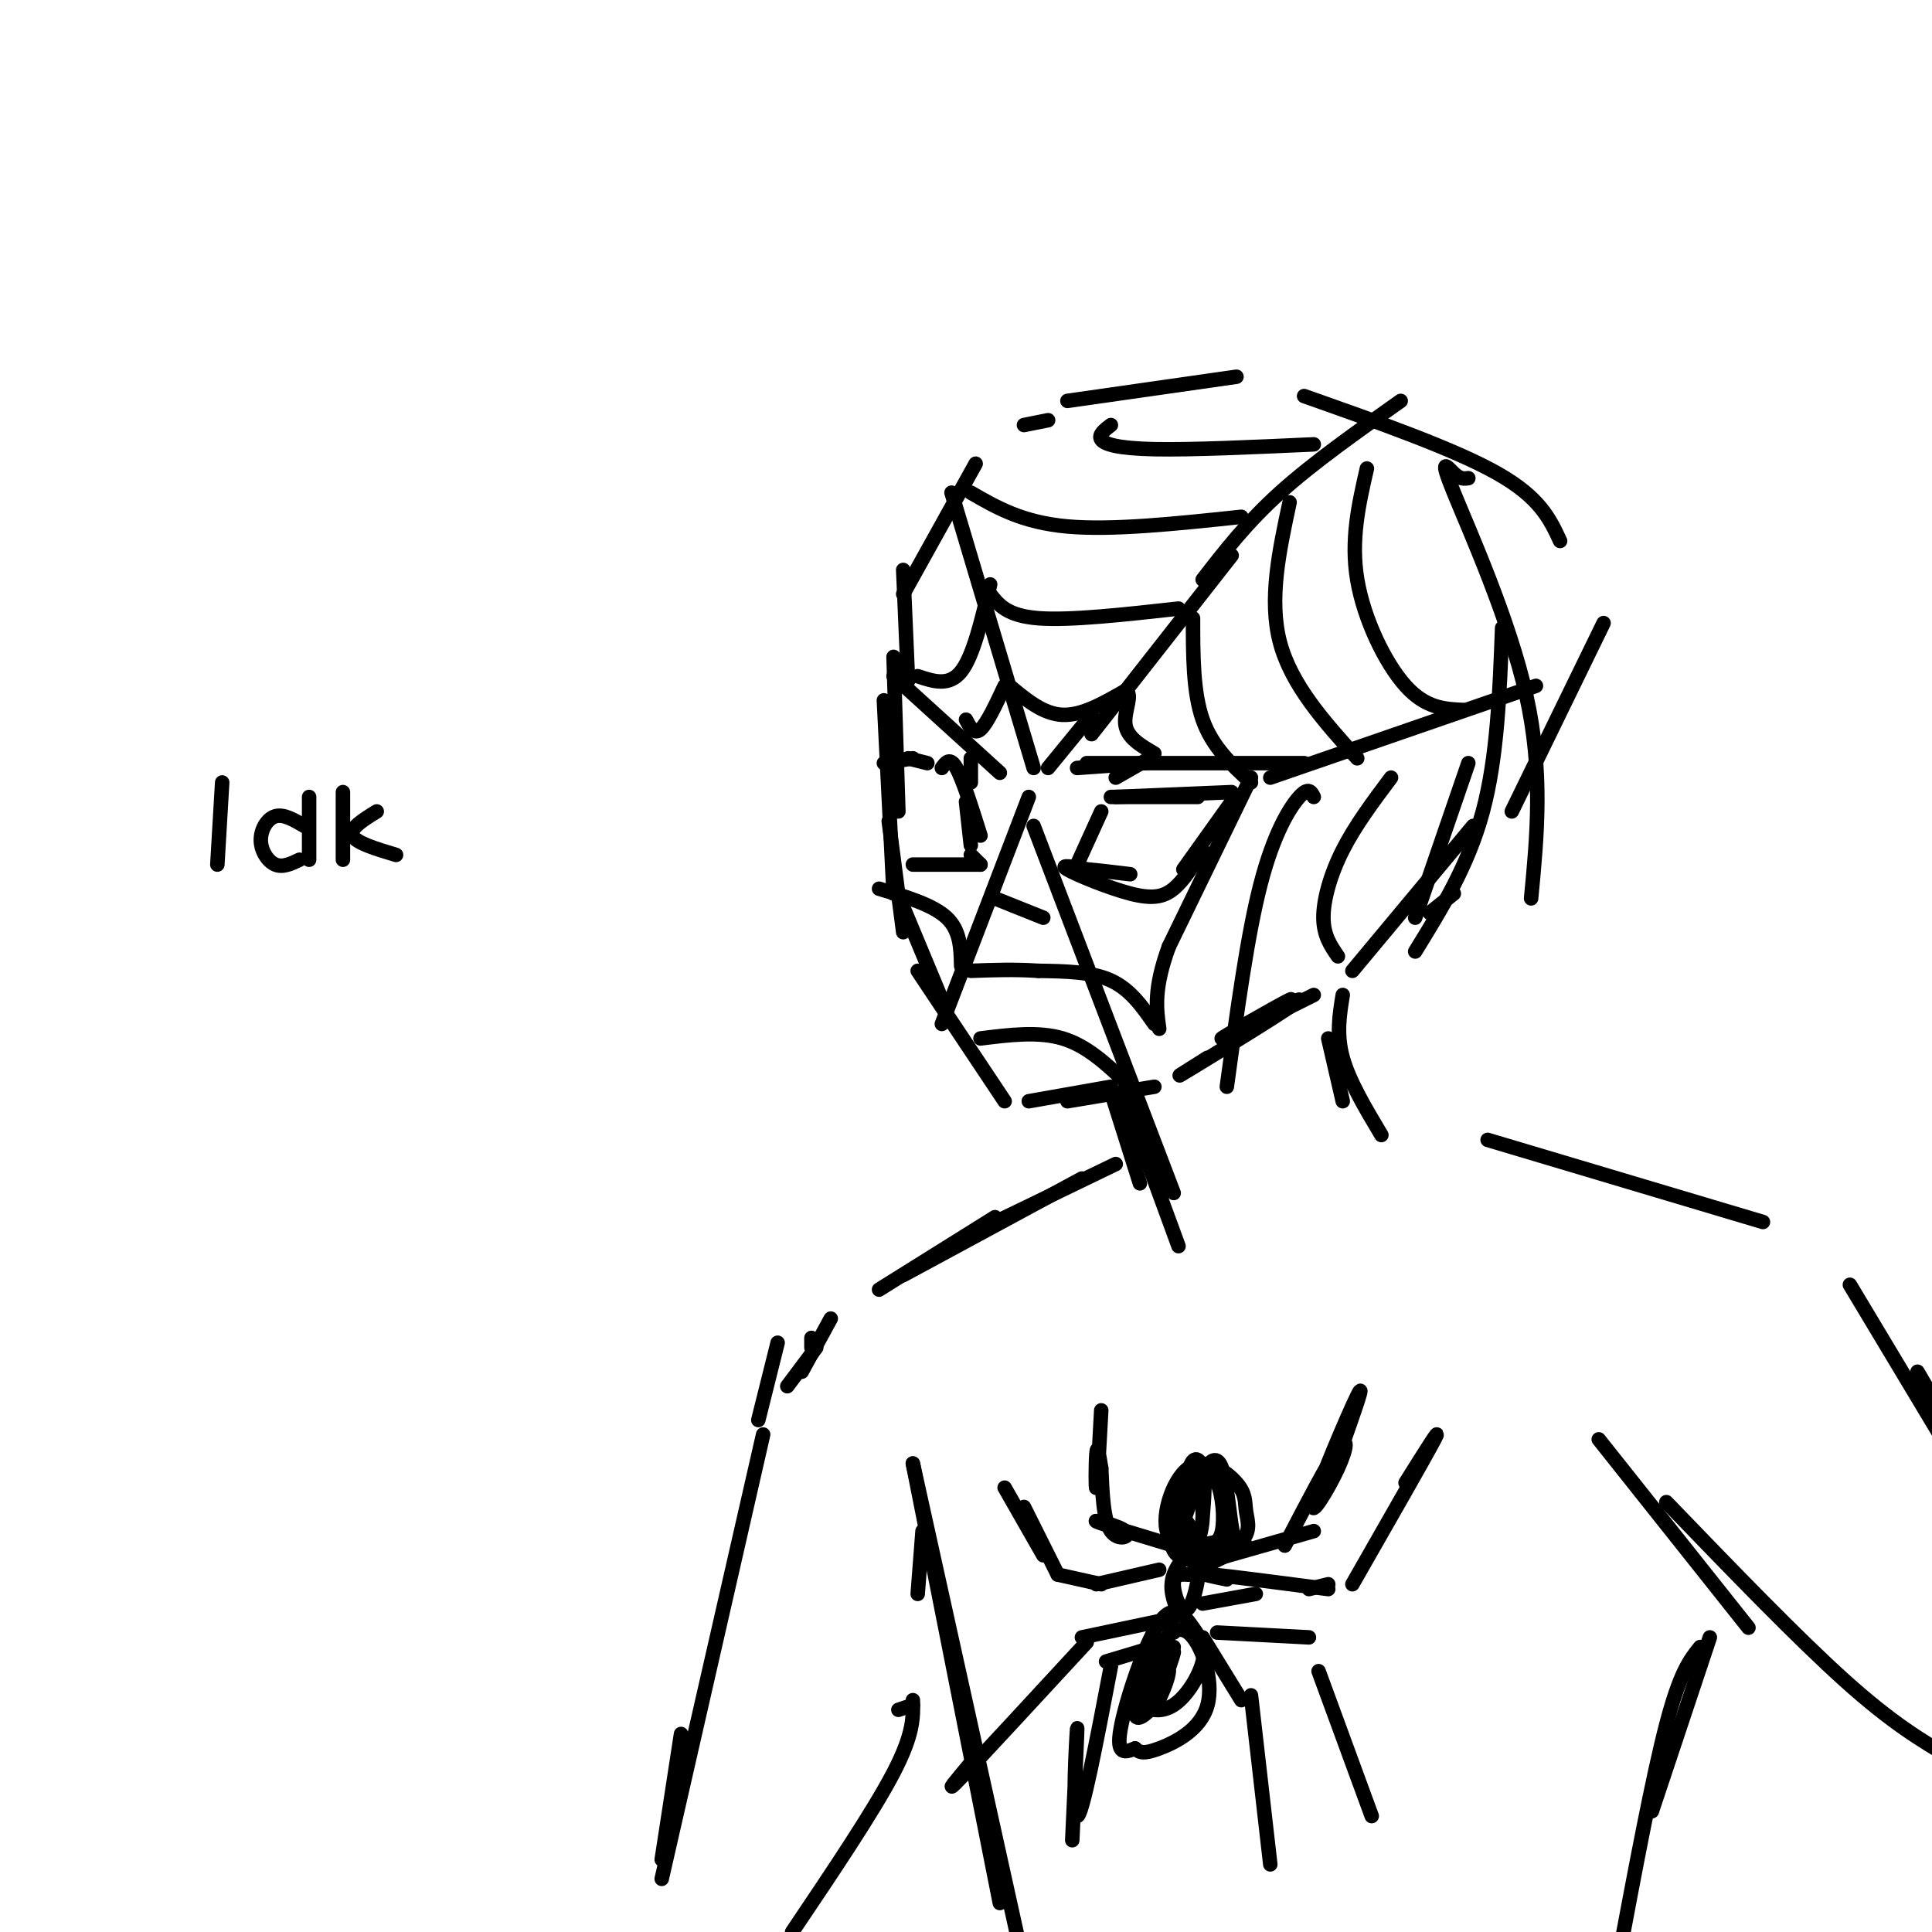<svg viewBox='0 0 400 400' version='1.1' xmlns='http://www.w3.org/2000/svg' xmlns:xlink='http://www.w3.org/1999/xlink'><g fill='none' stroke='rgb(0,0,0)' stroke-width='3' stroke-linecap='round' stroke-linejoin='round'><path d='M202,96c0.000,0.000 -15.000,27.000 -15,27'/><path d='M187,118c0.000,0.000 1.000,23.000 1,23'/><path d='M185,136c0.000,0.000 1.000,32.000 1,32'/><path d='M183,145c0.000,0.000 2.000,40.000 2,40'/><path d='M184,170c0.000,0.000 3.000,23.000 3,23'/><path d='M185,183c0.000,0.000 10.000,24.000 10,24'/><path d='M190,201c0.000,0.000 18.000,27.000 18,27'/><path d='M213,228c0.000,0.000 17.000,-3.000 17,-3'/><path d='M221,228c0.000,0.000 18.000,-3.000 18,-3'/><path d='M250,219c-4.380,2.753 -8.761,5.505 -3,2c5.761,-3.505 21.662,-13.268 22,-14c0.338,-0.732 -14.889,7.567 -16,8c-1.111,0.433 11.893,-6.999 14,-8c2.107,-1.001 -6.684,4.428 -9,6c-2.316,1.572 1.842,-0.714 6,-3'/><path d='M264,210c2.333,-1.167 5.167,-2.583 8,-4'/><path d='M223,179c0.000,0.000 5.000,-11.000 5,-11'/><path d='M231,165c0.000,0.000 24.000,-1.000 24,-1'/><path d='M248,165c0.000,0.000 -18.000,0.000 -18,0'/><path d='M255,166c0.000,0.000 -10.000,14.000 -10,14'/><path d='M249,176c-1.929,3.119 -3.857,6.238 -6,8c-2.143,1.762 -4.500,2.167 -9,1c-4.500,-1.167 -11.143,-3.905 -13,-5c-1.857,-1.095 1.071,-0.548 4,0'/><path d='M225,180c2.167,0.167 5.583,0.583 9,1'/><path d='M183,158c0.000,0.000 6.000,-1.000 6,-1'/><path d='M188,157c0.000,0.000 4.000,1.000 4,1'/><path d='M195,159c0.833,-1.167 1.667,-2.333 3,0c1.333,2.333 3.167,8.167 5,14'/><path d='M200,166c0.000,0.000 1.000,9.000 1,9'/><path d='M201,177c0.000,0.000 2.000,2.000 2,2'/><path d='M203,179c0.000,0.000 -14.000,0.000 -14,0'/><path d='M197,102c0.000,0.000 17.000,57.000 17,57'/><path d='M255,115c0.000,0.000 -29.000,37.000 -29,37'/><path d='M225,148c0.000,0.000 0.000,1.000 0,1'/><path d='M226,148c0.000,0.000 -9.000,11.000 -9,11'/><path d='M223,159c0.000,0.000 14.000,-1.000 14,-1'/><path d='M225,158c0.000,0.000 45.000,0.000 45,0'/><path d='M214,171c0.000,0.000 29.000,76.000 29,76'/><path d='M213,165c0.000,0.000 -18.000,47.000 -18,47'/><path d='M207,160c0.000,0.000 -22.000,-20.000 -22,-20'/><path d='M209,142c3.500,2.917 7.000,5.833 11,6c4.000,0.167 8.500,-2.417 13,-5'/><path d='M233,143c1.756,0.511 -0.356,4.289 0,7c0.356,2.711 3.178,4.356 6,6'/><path d='M238,157c0.000,0.000 -7.000,4.000 -7,4'/><path d='M216,190c0.000,0.000 -10.000,-4.000 -10,-4'/><path d='M201,157c0.000,0.000 0.000,5.000 0,5'/><path d='M200,149c0.833,1.583 1.667,3.167 3,2c1.333,-1.167 3.167,-5.083 5,-9'/><path d='M190,140c3.250,1.083 6.500,2.167 9,-1c2.500,-3.167 4.250,-10.583 6,-18'/><path d='M205,123c1.750,2.250 3.500,4.500 10,5c6.500,0.500 17.750,-0.750 29,-2'/><path d='M247,128c0.000,7.667 0.000,15.333 2,21c2.000,5.667 6.000,9.333 10,13'/><path d='M259,161c0.000,0.000 -17.000,35.000 -17,35'/><path d='M242,196c-3.167,8.667 -2.583,12.833 -2,17'/><path d='M239,212c-2.500,-3.583 -5.000,-7.167 -9,-9c-4.000,-1.833 -9.500,-1.917 -15,-2'/><path d='M215,201c-4.833,-0.333 -9.417,-0.167 -14,0'/><path d='M199,200c-0.083,-3.667 -0.167,-7.333 -3,-10c-2.833,-2.667 -8.417,-4.333 -14,-6'/><path d='M203,215c6.000,-0.750 12.000,-1.500 17,0c5.000,1.500 9.000,5.250 13,9'/><path d='M46,162c0.000,0.000 -1.000,17.000 -1,17'/><path d='M63,171c-2.137,-1.256 -4.274,-2.512 -6,-2c-1.726,0.512 -3.042,2.792 -3,5c0.042,2.208 1.440,4.345 3,5c1.560,0.655 3.280,-0.173 5,-1'/><path d='M64,165c0.000,0.000 0.000,13.000 0,13'/><path d='M71,164c0.000,0.000 0.000,14.000 0,14'/><path d='M78,168c-2.833,1.750 -5.667,3.500 -5,5c0.667,1.500 4.833,2.750 9,4'/><path d='M212,88c0.000,0.000 5.000,-1.000 5,-1'/><path d='M221,83c0.000,0.000 35.000,-5.000 35,-5'/><path d='M270,82c15.583,5.500 31.167,11.000 40,16c8.833,5.000 10.917,9.500 13,14'/><path d='M332,129c0.000,0.000 -19.000,39.000 -19,39'/><path d='M304,99c-0.827,0.125 -1.655,0.250 -3,-1c-1.345,-1.250 -3.208,-3.875 0,4c3.208,7.875 11.488,26.250 15,42c3.512,15.750 2.256,28.875 1,42'/><path d='M311,130c-0.500,13.417 -1.000,26.833 -4,38c-3.000,11.167 -8.500,20.083 -14,29'/><path d='M305,171c0.000,0.000 -25.000,30.000 -25,30'/><path d='M301,185c0.000,0.000 -5.000,4.000 -5,4'/><path d='M249,120c4.583,-5.917 9.167,-11.833 16,-18c6.833,-6.167 15.917,-12.583 25,-19'/><path d='M263,161c0.000,0.000 55.000,-19.000 55,-19'/><path d='M267,104c-2.167,10.083 -4.333,20.167 -2,29c2.333,8.833 9.167,16.417 16,24'/><path d='M283,97c-1.689,7.378 -3.378,14.756 -2,23c1.378,8.244 5.822,17.356 10,22c4.178,4.644 8.089,4.822 12,5'/><path d='M201,102c5.333,3.083 10.667,6.167 20,7c9.333,0.833 22.667,-0.583 36,-2'/><path d='M230,88c-1.333,1.022 -2.667,2.044 -2,3c0.667,0.956 3.333,1.844 11,2c7.667,0.156 20.333,-0.422 33,-1'/><path d='M272,165c-0.533,-1.067 -1.067,-2.133 -3,0c-1.933,2.133 -5.267,7.467 -8,18c-2.733,10.533 -4.867,26.267 -7,42'/><path d='M288,161c-3.711,4.956 -7.422,9.911 -10,15c-2.578,5.089 -4.022,10.311 -4,14c0.022,3.689 1.511,5.844 3,8'/><path d='M304,158c0.000,0.000 -11.000,32.000 -11,32'/><path d='M230,226c0.000,0.000 6.000,19.000 6,19'/><path d='M233,228c0.000,0.000 11.000,30.000 11,30'/><path d='M275,215c0.000,0.000 3.000,13.000 3,13'/><path d='M278,206c-0.667,4.083 -1.333,8.167 0,13c1.333,4.833 4.667,10.417 8,16'/><path d='M231,241c0.000,0.000 -29.000,14.000 -29,14'/><path d='M224,244c0.000,0.000 -37.000,20.000 -37,20'/><path d='M206,252c0.000,0.000 -24.000,15.000 -24,15'/><path d='M169,279c0.000,0.000 -6.000,8.000 -6,8'/><path d='M168,277c0.000,0.000 0.000,2.000 0,2'/><path d='M172,273c0.000,0.000 -6.000,11.000 -6,11'/><path d='M161,278c0.000,0.000 -4.000,16.000 -4,16'/><path d='M308,236c0.000,0.000 57.000,17.000 57,17'/><path d='M383,266c0.000,0.000 27.000,45.000 27,45'/><path d='M397,284c0.000,0.000 7.000,12.000 7,12'/><path d='M245,314c0.000,0.000 2.000,3.000 2,3'/><path d='M249,314c0.311,-3.859 0.621,-7.718 0,-10c-0.621,-2.282 -2.174,-2.986 -3,1c-0.826,3.986 -0.924,12.662 0,15c0.924,2.338 2.872,-1.663 3,-6c0.128,-4.337 -1.563,-9.011 -3,-8c-1.437,1.011 -2.620,7.707 -2,11c0.620,3.293 3.042,3.182 5,3c1.958,-0.182 3.450,-0.433 4,-3c0.550,-2.567 0.157,-7.448 -1,-10c-1.157,-2.552 -3.079,-2.776 -5,-3'/><path d='M247,304c-2.437,3.352 -6.029,13.230 -4,17c2.029,3.770 9.678,1.430 13,-1c3.322,-2.430 2.316,-4.950 2,-7c-0.316,-2.050 0.056,-3.631 -2,-6c-2.056,-2.369 -6.541,-5.526 -10,-3c-3.459,2.526 -5.890,10.735 -4,14c1.890,3.265 8.103,1.588 11,1c2.897,-0.588 2.477,-0.085 2,-3c-0.477,-2.915 -1.013,-9.246 -2,-12c-0.987,-2.754 -2.425,-1.930 -4,1c-1.575,2.930 -3.288,7.965 -5,13'/><path d='M246,326c-1.506,-0.073 -3.011,-0.147 -3,2c0.011,2.147 1.539,6.514 3,5c1.461,-1.514 2.855,-8.907 2,-11c-0.855,-2.093 -3.959,1.116 -5,4c-1.041,2.884 -0.021,5.442 1,8'/><path d='M243,341c-2.261,0.454 -4.521,0.908 -6,3c-1.479,2.092 -2.176,5.822 -1,8c1.176,2.178 4.224,2.806 7,1c2.776,-1.806 5.280,-6.045 6,-9c0.720,-2.955 -0.343,-4.627 -2,-7c-1.657,-2.373 -3.908,-5.447 -7,-1c-3.092,4.447 -7.026,16.413 -8,22c-0.974,5.587 1.013,4.793 3,4'/><path d='M235,362c0.953,0.908 1.837,1.180 5,0c3.163,-1.180 8.605,-3.810 10,-9c1.395,-5.190 -1.257,-12.939 -4,-15c-2.743,-2.061 -5.578,1.565 -7,6c-1.422,4.435 -1.431,9.677 0,8c1.431,-1.677 4.301,-10.274 4,-10c-0.301,0.274 -3.773,9.420 -4,11c-0.227,1.580 2.792,-4.406 3,-7c0.208,-2.594 -2.396,-1.797 -5,-1'/><path d='M237,345c-1.444,2.200 -2.556,8.200 -2,10c0.556,1.800 2.778,-0.600 5,-3'/><path d='M246,326c0.000,0.000 12.000,-6.000 12,-6'/><path d='M251,323c0.000,0.000 21.000,-6.000 21,-6'/><path d='M266,320c4.421,-8.502 8.842,-17.005 11,-20c2.158,-2.995 2.053,-0.483 0,4c-2.053,4.483 -6.053,10.938 -5,7c1.053,-3.938 7.158,-18.268 9,-22c1.842,-3.732 -0.579,3.134 -3,10'/><path d='M249,332c0.000,0.000 11.000,-2.000 11,-2'/><path d='M254,327c-3.250,-0.667 -6.500,-1.333 -3,-1c3.500,0.333 13.750,1.667 24,3'/><path d='M271,329c0.000,0.000 4.000,-1.000 4,-1'/><path d='M280,328c7.583,-13.250 15.167,-26.500 17,-30c1.833,-3.500 -2.083,2.750 -6,9'/><path d='M243,320c-7.518,-2.262 -15.036,-4.524 -16,-5c-0.964,-0.476 4.625,0.833 6,2c1.375,1.167 -1.464,2.190 -3,0c-1.536,-2.190 -1.768,-7.595 -2,-13'/><path d='M228,304c-0.524,-3.298 -0.833,-5.042 -1,-3c-0.167,2.042 -0.190,7.869 0,7c0.190,-0.869 0.595,-8.435 1,-16'/><path d='M240,325c0.000,0.000 -13.000,3.000 -13,3'/><path d='M228,328c0.000,0.000 -9.000,-2.000 -9,-2'/><path d='M219,326c0.000,0.000 -7.000,-14.000 -7,-14'/><path d='M208,308c0.000,0.000 8.000,14.000 8,14'/><path d='M243,338c0.000,0.000 -2.000,-2.000 -2,-2'/><path d='M243,335c0.000,0.000 -19.000,4.000 -19,4'/><path d='M225,340c-11.000,11.917 -22.000,23.833 -26,28c-4.000,4.167 -1.000,0.583 2,-3'/><path d='M239,341c0.000,0.000 -10.000,3.000 -10,3'/><path d='M230,345c-2.978,15.600 -5.956,31.200 -7,31c-1.044,-0.200 -0.156,-16.200 0,-18c0.156,-1.800 -0.422,10.600 -1,23'/><path d='M252,338c0.000,0.000 19.000,1.000 19,1'/><path d='M273,346c0.000,0.000 11.000,30.000 11,30'/><path d='M249,339c0.000,0.000 8.000,13.000 8,13'/><path d='M259,351c0.000,0.000 4.000,35.000 4,35'/><path d='M191,317c0.000,0.000 -1.000,13.000 -1,13'/><path d='M189,303c0.000,0.000 18.000,91.000 18,91'/><path d='M189,303c0.000,0.000 23.000,104.000 23,104'/><path d='M331,298c0.000,0.000 31.000,39.000 31,39'/><path d='M345,311c13.583,14.083 27.167,28.167 37,37c9.833,8.833 15.917,12.417 22,16'/><path d='M354,339c0.000,0.000 -12.000,36.000 -12,36'/><path d='M352,341c-2.083,2.583 -4.167,5.167 -7,16c-2.833,10.833 -6.417,29.917 -10,49'/><path d='M158,297c0.000,0.000 -21.000,92.000 -21,92'/><path d='M141,359c0.000,0.000 -4.000,26.000 -4,26'/><path d='M186,354c0.000,0.000 3.000,-1.000 3,-1'/><path d='M189,352c0.083,3.500 0.167,7.000 -4,15c-4.167,8.000 -12.583,20.500 -21,33'/></g>
</svg>